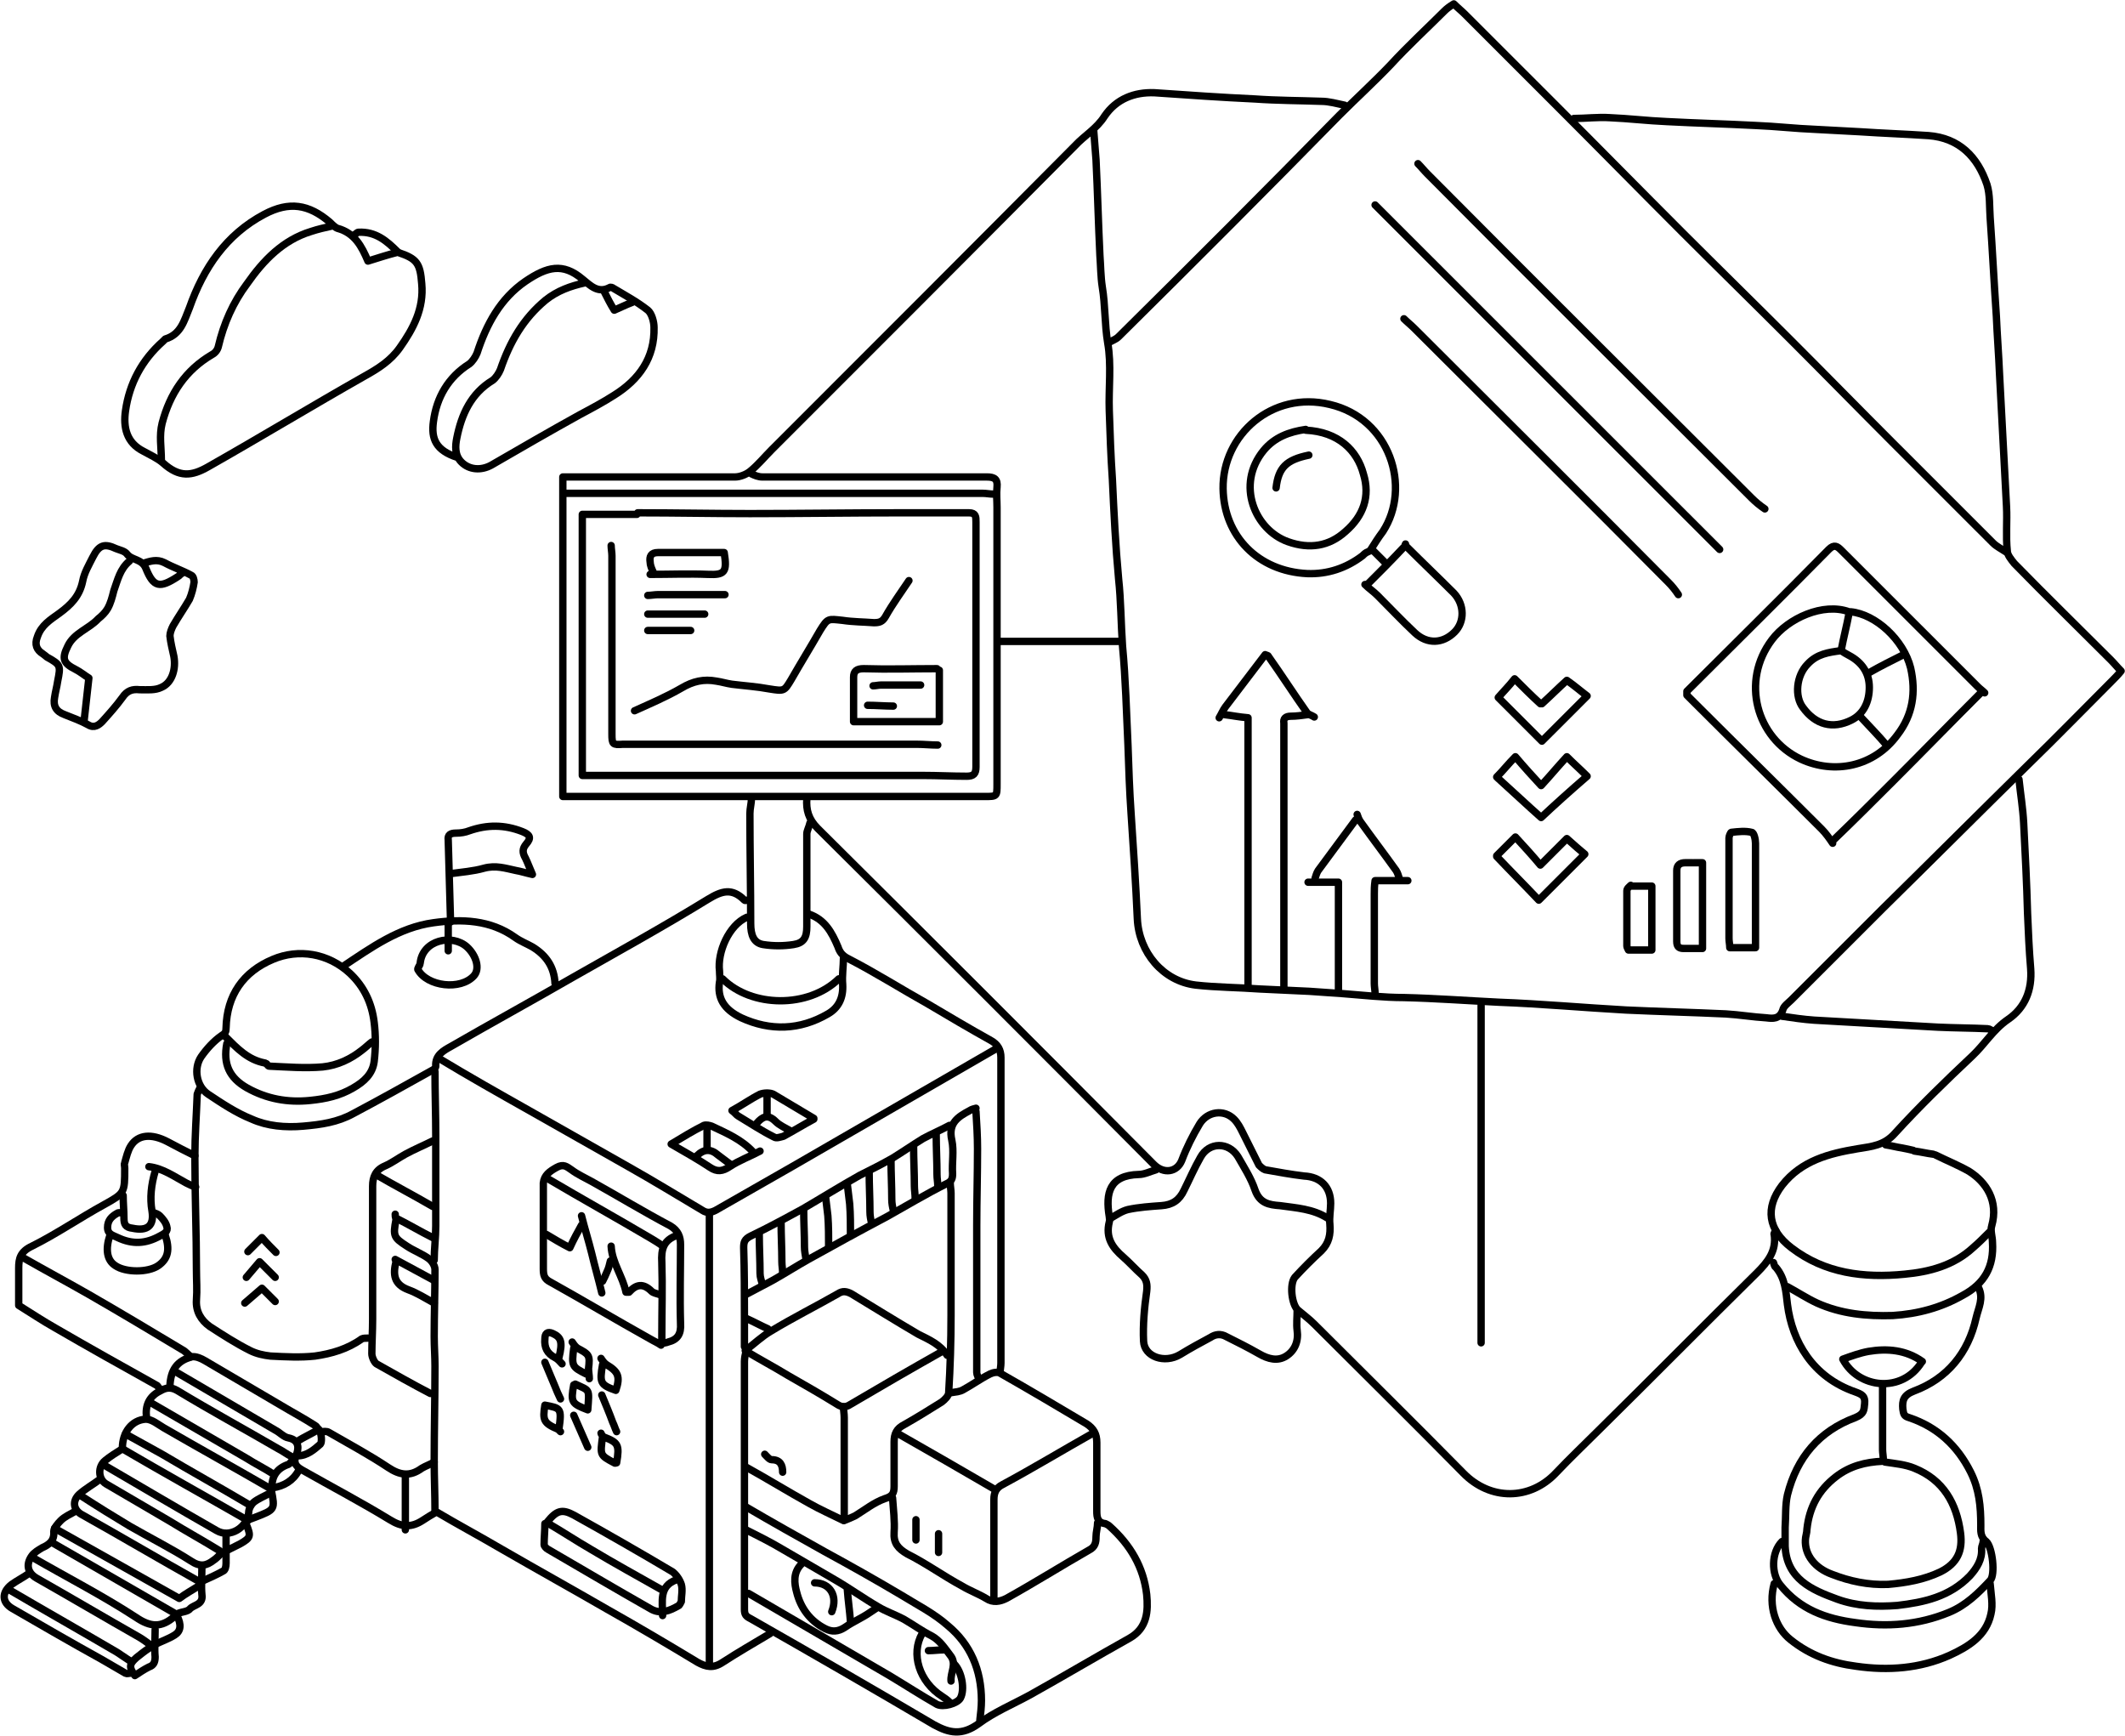 <?xml version="1.0" encoding="UTF-8"?> <svg xmlns="http://www.w3.org/2000/svg" width="289" height="236" viewBox="0 0 289 236" fill="none"> <path d="M86.615 69.942C84.177 69.942 81.632 69.942 79.194 69.942C79.194 81.704 79.194 93.467 79.194 105.442C79.724 105.442 80.254 105.442 80.784 105.442C95.733 105.442 110.575 105.442 125.523 105.442C127.537 105.442 129.446 105.548 131.46 105.548C132.414 105.548 132.732 105.23 132.732 104.277C132.732 93.15 132.732 82.128 132.732 71.001C132.732 70.26 132.732 69.73 131.778 69.73C128.704 69.73 125.629 69.73 122.449 69.73C115.664 69.73 108.773 69.836 101.988 69.836C96.899 69.836 91.81 69.73 86.721 69.73" stroke="black" stroke-miterlimit="10" stroke-linecap="round" stroke-linejoin="round"></path> <path d="M241.505 167.33C241.399 167.542 241.187 167.754 241.293 167.86C241.611 170.085 240.445 171.569 238.96 173.053C231.751 180.153 224.648 187.359 217.439 194.459C215.531 196.366 213.517 198.274 211.608 200.287C208.11 203.996 202.703 204.102 198.992 200.287C192.313 193.505 185.528 186.829 178.743 180.047C178.001 179.305 177.259 178.775 176.517 178.139C175.669 177.397 175.351 174.642 176.093 173.688C177.259 172.417 178.425 171.251 179.697 170.085C180.758 169.026 180.97 167.86 180.864 166.482C180.758 165.529 180.97 164.575 180.97 163.621C180.97 161.396 179.591 160.018 177.365 159.912C175.563 159.7 173.866 159.382 172.064 159.064C171.746 158.958 171.428 158.64 171.216 158.428C170.474 156.945 169.732 155.461 168.99 153.978C168.672 153.342 168.354 152.706 167.824 152.176C166.445 150.798 164.219 151.116 163.159 152.812C162.205 154.401 161.357 156.097 160.72 157.793C160.084 159.382 158.282 159.7 156.904 158.322C141.744 143.062 126.477 127.802 111.211 112.648C109.939 111.377 109.621 110.105 109.727 108.621" stroke="black" stroke-miterlimit="10" stroke-linecap="round" stroke-linejoin="round"></path> <path d="M214.047 16.108C215.637 16.108 217.333 15.896 218.923 16.002C221.468 16.108 224.118 16.426 226.663 16.532C230.691 16.744 234.72 16.85 238.748 17.061C241.505 17.168 244.155 17.485 246.912 17.591C248.926 17.697 250.834 17.803 252.849 17.909C256.029 18.121 259.103 18.227 262.284 18.439C266.419 18.757 268.963 21.3 270.235 25.115C270.659 26.493 270.553 28.083 270.659 29.566C270.977 34.017 271.189 38.468 271.507 43.025C271.613 45.568 271.825 48.217 271.931 50.761C272.249 56.801 272.568 62.842 272.886 68.882C272.992 70.895 272.78 72.909 272.992 74.922C272.992 75.452 273.522 76.088 273.946 76.618C278.292 81.069 282.745 85.413 287.092 89.758C287.516 90.182 287.94 90.712 288.47 91.242C288.046 91.772 287.622 92.196 287.198 92.62C283.381 96.435 279.671 100.25 275.854 103.959C269.281 110.423 262.708 116.993 256.135 123.458C252 127.59 247.866 131.723 243.625 135.962C243.201 136.386 242.565 136.81 242.459 137.34C242.035 138.612 241.081 138.506 240.233 138.4C238.43 138.294 236.522 137.976 234.72 137.87C230.161 137.658 225.708 137.552 221.15 137.34C215.425 137.022 209.594 136.492 203.869 136.28C199.522 136.068 195.282 135.75 190.935 135.644C188.179 135.644 185.422 135.326 182.666 135.115C181.182 135.009 179.591 134.903 178.107 134.797C175.881 134.691 173.548 134.585 171.322 134.479C168.46 134.267 165.491 134.267 162.629 133.949C158.176 133.419 154.89 129.498 154.678 124.941C154.466 120.172 154.147 115.404 153.829 110.635C153.617 107.562 153.511 104.489 153.405 101.309C153.193 96.859 153.087 92.302 152.663 87.851C152.451 84.778 152.451 81.704 152.133 78.737C151.709 74.18 151.497 69.73 151.285 65.173C151.073 62.1 150.967 59.026 150.861 55.847C150.755 52.774 151.179 49.595 150.649 46.628C150.225 44.084 150.331 41.541 149.907 38.998C149.695 37.62 149.695 36.136 149.589 34.759C149.377 30.414 149.271 26.069 149.059 21.724C148.953 20.347 148.847 19.075 148.741 17.697" stroke="black" stroke-miterlimit="10" stroke-linecap="round" stroke-linejoin="round"></path> <path d="M83.117 74.18C83.117 74.604 83.223 75.134 83.223 75.558C83.223 83.612 83.223 91.666 83.223 99.826C83.223 101.203 83.329 101.309 84.707 101.203C85.025 101.203 85.449 101.203 85.767 101.203C98.701 101.203 111.741 101.203 124.675 101.203C125.629 101.203 126.583 101.309 127.537 101.309" stroke="black" stroke-miterlimit="10" stroke-linecap="round" stroke-linejoin="round"></path> <path d="M186.376 74.816C186.906 73.969 187.436 73.121 188.073 72.273C191.995 66.233 189.027 56.907 180.864 54.999C173.018 53.092 166.233 59.133 166.339 66.445C166.445 72.909 171.11 77.678 177.789 77.996C180.545 78.102 183.09 77.254 185.316 75.558C185.528 75.346 185.74 75.134 186.058 75.028C186.164 74.922 186.376 74.922 186.694 74.816C187.224 75.346 187.861 75.982 188.391 76.512" stroke="black" stroke-miterlimit="10" stroke-linecap="round" stroke-linejoin="round"></path> <path d="M150.755 46.628C151.179 46.31 151.709 46.204 152.133 45.78C162.205 35.819 172.276 25.751 182.136 15.684C184.468 13.352 186.906 11.127 189.133 8.796C191.465 6.252 194.01 3.921 196.448 1.484C196.766 1.166 197.19 0.848 197.72 0.53C198.25 1.06 198.78 1.484 199.204 1.907C203.445 6.146 207.58 10.279 211.82 14.518C217.545 20.241 223.164 25.963 228.889 31.686C233.766 36.56 238.642 41.329 243.519 46.204C248.184 50.867 252.743 55.529 257.407 60.192C261.966 64.749 266.525 69.306 271.083 73.863C271.507 74.287 272.143 74.604 272.78 75.028" stroke="black" stroke-miterlimit="10" stroke-linecap="round" stroke-linejoin="round"></path> <path d="M96.475 165.105C96.475 185.557 96.475 206.01 96.475 226.462" stroke="black" stroke-miterlimit="10" stroke-linecap="round" stroke-linejoin="round"></path> <path d="M135.065 67.186C134.64 67.186 134.11 67.08 133.686 67.08C114.709 67.08 95.733 67.08 76.756 67.08" stroke="black" stroke-miterlimit="10" stroke-linecap="round" stroke-linejoin="round"></path> <path d="M256.029 198.698C253.697 198.804 251.576 199.334 249.668 200.817C247.336 202.619 246.063 204.95 245.745 207.917C245.745 208.447 245.533 208.977 245.533 209.401C245.427 211.414 246.806 213.216 249.138 214.064C251.576 215.017 254.121 215.547 256.771 215.441C259.209 215.229 261.648 214.806 263.874 213.746C266.207 212.58 266.949 210.885 266.631 208.447C266.1 204.42 264.298 201.241 260.376 199.651C259.103 199.122 257.725 199.016 256.347 198.804" stroke="black" stroke-miterlimit="10" stroke-linecap="round" stroke-linejoin="round"></path> <path d="M182.878 14.306C181.818 14.094 180.758 13.776 179.697 13.776C176.729 13.67 173.654 13.67 170.686 13.459C166.127 13.246 161.569 12.929 157.01 12.611C154.253 12.505 151.815 13.459 150.225 15.79C149.165 17.485 147.468 18.439 146.196 19.817C132.52 33.593 118.738 47.37 104.956 61.146C104.002 62.1 103.048 63.265 101.988 64.113C101.457 64.537 100.609 64.855 99.973 64.855C92.552 64.855 85.237 64.855 77.816 64.855C77.392 64.855 77.074 64.855 76.544 64.855C76.544 79.373 76.544 93.785 76.544 108.304C77.18 108.304 77.604 108.304 78.028 108.304C85.661 108.304 93.294 108.304 100.927 108.304C111.953 108.304 122.873 108.304 133.898 108.304C135.595 108.304 135.595 108.304 135.595 106.608C135.595 100.886 135.595 95.163 135.595 89.441C135.595 82.658 135.595 75.77 135.595 68.988C135.595 68.034 135.489 67.186 135.595 66.233C135.701 65.173 135.277 64.855 134.216 64.855C127.537 64.855 120.858 64.855 114.179 64.855C110.681 64.855 107.182 64.855 103.684 64.855C103.154 64.855 102.624 64.643 102.2 64.431" stroke="black" stroke-miterlimit="10" stroke-linecap="round" stroke-linejoin="round"></path> <path d="M192.843 22.254C193.267 22.678 193.691 23.208 194.116 23.632C208.746 38.362 223.482 52.986 238.218 67.716C238.748 68.246 239.384 68.776 240.021 69.2" stroke="black" stroke-miterlimit="10" stroke-linecap="round" stroke-linejoin="round"></path> <path d="M187.012 27.871C202.597 43.449 218.287 59.133 233.872 74.71" stroke="black" stroke-miterlimit="10" stroke-linecap="round" stroke-linejoin="round"></path> <path d="M54.174 34.335C56.719 35.183 57.143 35.819 57.355 38.574C57.673 41.965 56.188 44.72 54.386 47.264C53.114 49.065 51.418 50.125 49.51 51.184C42.407 55.212 35.409 59.45 28.306 63.477C26.08 64.749 24.384 64.961 22.157 62.947C21.415 62.312 20.461 61.888 19.507 61.358C17.175 60.192 16.75 58.073 17.069 55.847C17.599 52.138 19.295 48.959 22.157 46.416C22.263 46.31 22.369 46.204 22.475 46.098C24.596 45.462 25.02 43.66 25.762 41.859C27.67 36.454 30.745 31.898 35.94 29.142C39.332 27.341 41.982 27.765 44.845 30.202C45.163 30.52 45.587 30.944 45.905 31.05C48.237 31.686 49.191 33.487 50.04 35.501C51.418 35.077 52.69 34.653 53.962 34.335" stroke="black" stroke-miterlimit="10" stroke-linecap="round" stroke-linejoin="round"></path> <path d="M201.431 136.704C201.431 151.964 201.431 167.224 201.431 182.59" stroke="black" stroke-miterlimit="10" stroke-linecap="round" stroke-linejoin="round"></path> <path d="M110.045 124.305C112.165 125.047 113.119 126.743 113.967 128.756C114.179 129.392 114.497 129.922 115.346 130.346C119.056 132.253 122.555 134.479 126.159 136.492C129.022 138.188 131.884 139.883 134.747 141.473C135.701 142.003 136.125 142.744 136.125 143.804C136.125 157.687 136.125 171.463 136.125 185.345C136.125 185.769 136.019 186.193 136.019 186.617" stroke="black" stroke-miterlimit="10" stroke-linecap="round" stroke-linejoin="round"></path> <path d="M123.615 78.949C122.555 80.539 121.388 82.128 120.434 83.824C120.01 84.566 119.586 84.672 118.844 84.672C117.466 84.566 115.982 84.566 114.603 84.354C112.589 84.142 112.589 84.036 111.529 85.731C110.257 87.957 108.879 90.182 107.606 92.408C106.652 93.997 106.652 93.997 104.638 93.679C102.942 93.361 101.245 93.255 99.549 93.043C98.807 92.938 98.171 92.726 97.429 92.62C95.733 92.302 94.248 92.62 92.658 93.573C90.644 94.739 88.417 95.693 86.297 96.647" stroke="black" stroke-miterlimit="10" stroke-linecap="round" stroke-linejoin="round"></path> <path d="M133.262 233.881C133.368 233.033 133.474 232.079 133.474 231.231C133.474 227.098 131.99 223.601 128.916 221.058C127.007 219.362 124.675 218.197 122.449 216.819C119.056 214.806 115.664 212.898 112.165 210.991C108.561 208.977 104.956 206.964 101.351 204.844" stroke="black" stroke-miterlimit="10" stroke-linecap="round" stroke-linejoin="round"></path> <path d="M27.14 148.043C27.034 148.255 26.928 148.467 26.822 148.785C26.716 151.646 26.504 154.401 26.504 157.263C26.504 162.455 26.716 167.648 26.716 172.735C26.716 174.112 26.822 175.384 26.716 176.762C26.61 178.351 27.352 179.517 28.518 180.365C30.321 181.53 32.123 182.696 34.031 183.65C34.879 184.074 35.833 184.286 36.788 184.392C38.802 184.498 40.922 184.603 42.831 184.392C45.057 184.074 47.283 183.438 49.191 182.06C49.404 181.954 49.722 181.954 50.04 181.954" stroke="black" stroke-miterlimit="10" stroke-linecap="round" stroke-linejoin="round"></path> <path d="M241.293 215.335C240.445 218.409 241.505 221.376 243.519 222.965C246.169 225.085 249.138 226.145 252.424 226.569C256.771 227.204 261.118 226.886 265.146 225.085C267.691 223.919 270.129 222.436 270.765 219.468C271.083 218.197 270.765 216.713 270.659 215.335" stroke="black" stroke-miterlimit="10" stroke-linecap="round" stroke-linejoin="round"></path> <path d="M26.504 157.157C25.232 156.521 23.96 155.885 22.794 155.249C20.567 154.084 18.765 154.295 17.811 155.779C17.387 156.415 17.175 157.369 16.963 158.11C16.857 158.322 16.963 158.534 16.963 158.852C16.963 162.243 16.963 162.243 14.1 163.833C10.814 165.634 7.739 167.754 4.347 169.449C2.756 170.191 2.544 171.145 2.544 172.417C2.544 174.112 2.544 175.808 2.544 177.503C4.241 178.563 5.831 179.623 7.527 180.577C12.086 183.226 16.645 185.769 21.203 188.313C21.521 188.418 21.627 188.842 21.839 189.054" stroke="black" stroke-miterlimit="10" stroke-linecap="round" stroke-linejoin="round"></path> <path d="M79.512 38.468C77.604 38.892 75.802 39.528 74.211 40.799C71.137 43.343 69.335 46.522 68.062 50.231C67.85 50.761 67.426 51.397 67.002 51.714C64.034 53.516 62.762 56.377 62.126 59.556C61.913 60.616 61.807 61.888 62.762 62.842C63.822 63.901 65.412 64.007 66.79 63.265C70.819 60.934 74.847 58.603 78.876 56.377C80.466 55.529 82.056 54.682 83.541 53.728C86.933 51.608 89.054 48.641 88.948 44.508C88.948 43.767 88.629 42.601 88.099 42.177C86.615 41.011 85.025 40.163 83.435 39.21C83.329 39.104 83.011 38.998 82.905 39.104C81.314 39.952 80.254 38.786 79.194 37.938C76.544 35.713 74.423 36.242 71.455 38.256C68.062 40.587 66.154 44.084 64.882 48.005C64.67 48.535 64.246 49.171 63.822 49.489C60.959 51.291 59.369 54.046 58.945 57.331C58.627 59.662 59.263 61.252 62.231 62.206" stroke="black" stroke-miterlimit="10" stroke-linecap="round" stroke-linejoin="round"></path> <path d="M241.187 171.675C241.293 171.887 241.293 172.205 241.505 172.311C242.777 173.794 242.883 175.596 243.095 177.397C243.731 182.378 246.488 187.253 252.318 189.266C253.167 189.584 253.697 189.796 253.591 190.856C253.485 191.704 253.591 192.234 252.318 192.763C247.442 194.565 244.367 198.168 243.095 203.255C242.777 204.632 242.883 206.222 242.777 207.705C242.777 208.553 242.777 209.401 242.777 210.249C242.989 214.7 246.381 216.183 249.88 217.455C252.53 218.409 255.287 218.515 258.043 218.303C261.648 217.879 265.146 217.137 267.903 214.276C268.857 213.216 269.599 212.05 269.493 210.567C269.493 210.249 269.705 209.931 269.705 209.613" stroke="black" stroke-miterlimit="10" stroke-linecap="round" stroke-linejoin="round"></path> <path d="M177.789 97.177C177.047 97.282 176.305 97.388 175.563 97.388C174.821 97.388 174.503 97.706 174.609 98.342C174.609 98.66 174.609 98.872 174.609 99.19C174.609 110.105 174.609 121.02 174.609 132.041C174.609 132.783 174.609 133.525 174.609 134.267" stroke="black" stroke-miterlimit="10" stroke-linecap="round" stroke-linejoin="round"></path> <path d="M251.47 83.188C247.972 81.916 243.201 84.036 240.975 87.003C236.734 92.62 238.854 100.356 244.897 103.217C249.456 105.336 254.863 104.277 258.043 99.932C260.164 97.177 260.588 94.103 259.845 90.818C258.891 87.003 255.075 83.506 251.682 83.188" stroke="black" stroke-miterlimit="10" stroke-linecap="round" stroke-linejoin="round"></path> <path d="M135.595 142.533C126.265 147.937 117.042 153.236 107.712 158.64C104.214 160.654 100.821 162.561 97.323 164.575C96.687 164.893 96.157 164.999 95.52 164.575C92.128 162.561 88.841 160.548 85.449 158.64C80.996 156.097 76.438 153.554 71.985 151.01C67.85 148.679 63.716 146.348 59.687 143.91" stroke="black" stroke-miterlimit="10" stroke-linecap="round" stroke-linejoin="round"></path> <path d="M190.935 43.343C191.359 43.767 191.889 44.19 192.313 44.614C203.869 56.165 215.425 67.61 226.875 79.161C227.405 79.691 227.829 80.221 228.253 80.857" stroke="black" stroke-miterlimit="10" stroke-linecap="round" stroke-linejoin="round"></path> <path d="M101.457 183.756C101.351 184.18 101.245 184.709 101.245 185.133C101.245 189.478 101.245 193.823 101.245 198.168C101.245 201.771 101.245 205.374 101.245 208.977C101.245 212.262 101.245 215.547 101.245 218.833C101.245 219.574 101.457 219.786 102.093 220.104C110.469 224.873 118.738 229.642 127.007 234.516C129.128 235.682 130.824 236 133.05 234.41C135.171 232.821 137.715 231.761 140.047 230.489C144.606 227.946 149.059 225.297 153.617 222.754C156.056 221.376 156.162 219.044 155.95 216.819C155.526 213.11 153.723 210.037 150.861 207.494C150.755 207.388 150.543 207.282 150.331 207.176C149.271 207.07 149.165 206.328 149.165 205.48C149.165 202.407 149.165 199.334 149.165 196.154C149.165 194.989 148.741 194.247 147.786 193.611C143.864 191.28 139.941 188.948 136.019 186.723C135.701 186.511 135.065 186.617 134.64 186.829C133.368 187.465 132.202 188.313 131.036 188.948C130.506 189.266 129.976 189.266 129.34 189.372" stroke="black" stroke-miterlimit="10" stroke-linecap="round" stroke-linejoin="round"></path> <path d="M45.163 30.732C44.209 30.944 43.255 31.156 42.3 31.474C38.484 32.639 35.833 35.395 33.607 38.574C31.699 41.117 30.427 43.978 29.684 47.158C29.578 47.581 29.26 48.005 28.836 48.217C25.232 50.337 23.111 53.516 22.051 57.543C21.627 59.238 21.945 60.828 21.945 62.524" stroke="black" stroke-miterlimit="10" stroke-linecap="round" stroke-linejoin="round"></path> <path d="M23.854 186.511C28.412 189.16 32.865 191.81 37.424 194.459C38.06 194.777 38.59 195.413 39.226 195.519C40.816 195.837 40.604 197.108 40.286 197.85C39.756 199.122 40.498 199.546 41.24 199.969C45.163 202.195 49.191 204.314 53.008 206.646C54.704 207.705 55.977 207.705 57.461 206.752C58.097 206.328 58.627 206.01 59.369 205.586C62.231 207.282 65.2 208.871 68.274 210.673C73.045 213.428 77.816 216.077 82.587 218.832C86.721 221.164 90.856 223.601 94.885 226.039C96.051 226.674 97.005 226.886 98.277 226.039C100.397 224.661 102.624 223.389 104.744 222.118" stroke="black" stroke-miterlimit="10" stroke-linecap="round" stroke-linejoin="round"></path> <path d="M166.551 97.177C167.505 97.282 168.46 97.494 169.732 97.6C169.732 109.681 169.732 121.868 169.732 133.949" stroke="black" stroke-miterlimit="10" stroke-linecap="round" stroke-linejoin="round"></path> <path d="M180.545 165.635C178.531 164.363 176.305 164.257 174.078 163.939C172.594 163.833 171.322 163.621 170.686 161.82C170.156 160.23 169.202 158.746 168.354 157.263C167.081 155.249 164.431 155.249 163.265 157.369C162.417 158.852 161.781 160.336 161.039 161.82C160.402 163.197 159.448 163.833 157.964 163.939C156.48 164.045 154.89 164.151 153.405 164.469C152.557 164.681 151.815 165.211 151.073 165.635" stroke="black" stroke-miterlimit="10" stroke-linecap="round" stroke-linejoin="round"></path> <path d="M274.582 105.972C274.794 107.986 275.112 109.893 275.218 111.907C275.43 116.04 275.642 120.172 275.748 124.199C275.854 126.743 275.96 129.18 276.172 131.723C276.384 134.585 275.43 137.022 273.098 138.612C271.083 139.989 269.917 142.003 268.221 143.592C264.616 146.983 261.012 150.48 257.725 154.084C256.241 155.779 254.545 155.885 252.636 156.203C248.82 156.839 245.003 157.793 242.353 161.184C240.021 164.257 240.445 167.224 243.625 169.661C248.184 173.159 253.485 173.794 258.997 173.264C262.39 172.947 265.676 172.099 268.327 169.661C269.069 169.026 269.811 168.284 270.553 167.542" stroke="black" stroke-miterlimit="10" stroke-linecap="round" stroke-linejoin="round"></path> <path d="M129.764 226.251C130.824 227.31 131.248 229.748 130.612 230.913C130.188 231.655 128.279 232.185 127.431 231.761C125.205 230.489 123.085 229.112 120.964 227.84C114.603 224.131 108.242 220.422 101.881 216.713C101.775 216.607 101.563 216.713 101.457 216.713" stroke="black" stroke-miterlimit="10" stroke-linecap="round" stroke-linejoin="round"></path> <path d="M24.702 77.996C24.49 78.102 24.384 78.313 24.172 78.419C21.733 80.009 20.885 79.903 19.825 77.254C19.295 75.982 17.917 76.194 17.281 75.346C16.963 74.922 16.326 74.816 15.796 74.604C14.206 73.863 13.464 74.075 12.616 75.77C12.086 76.83 11.45 77.889 11.238 79.055C10.814 81.069 9.647 82.234 8.057 83.4C6.891 84.248 5.619 84.99 5.089 86.579C4.665 87.639 4.983 88.381 5.831 88.911C5.937 89.017 6.149 89.123 6.361 89.335C8.269 90.394 8.269 90.5 7.845 92.62C7.739 93.362 7.527 94.103 7.421 94.845C7.209 96.011 7.633 96.753 8.799 97.177C9.859 97.6 11.026 98.024 11.98 98.554C12.828 99.084 13.464 98.554 13.888 98.13C14.842 97.07 15.796 96.011 16.645 94.845C17.281 93.891 18.023 93.679 18.977 93.785C20.037 93.785 21.097 93.891 21.945 93.467C23.43 92.832 23.96 90.924 23.642 89.229C23.43 88.275 23.218 87.427 23.111 86.473C23.111 86.049 23.323 85.519 23.536 85.096C24.278 83.824 25.02 82.764 25.762 81.493C26.08 80.751 26.292 79.903 26.398 79.161C26.398 78.843 26.292 78.313 25.974 78.207C24.808 77.572 23.536 77.148 22.369 76.512C21.309 75.982 20.461 76.3 19.401 76.618" stroke="black" stroke-miterlimit="10" stroke-linecap="round" stroke-linejoin="round"></path> <path d="M101.669 122.398C101.563 122.398 101.351 122.504 101.245 122.398C99.549 120.702 98.171 121.126 96.263 122.292C90.22 126.001 84.071 129.392 77.922 132.889C72.409 136.068 66.79 139.141 61.277 142.321C60.323 142.85 59.157 143.486 59.263 144.97C59.263 145.182 59.051 145.394 58.839 145.5C55.234 147.513 51.63 149.527 48.025 151.434C45.905 152.6 43.679 152.918 41.24 153.13C38.802 153.342 36.364 153.13 34.243 152.176C32.123 151.328 30.215 150.057 28.306 148.785C26.716 147.725 26.292 145.288 27.352 143.698C28.094 142.638 29.048 141.579 30.109 140.837C30.639 140.519 30.745 140.307 30.745 139.777C30.851 135.326 33.077 132.147 37.106 130.452C40.604 128.968 44.633 129.604 47.601 132.359C49.51 134.161 50.57 136.386 50.888 139.035C51.1 140.731 51.1 142.532 50.888 144.334C50.676 146.03 49.51 147.089 48.025 147.937C46.223 148.997 44.315 149.421 42.194 149.633C39.12 149.951 36.258 149.421 33.607 147.937C31.169 146.559 30.321 144.652 30.851 141.897" stroke="black" stroke-miterlimit="10" stroke-linecap="round" stroke-linejoin="round"></path> <path d="M238.748 126.319C238.748 122.398 238.748 118.583 238.748 114.662C238.748 114.132 238.536 113.178 238.218 113.178C237.37 112.966 236.416 113.072 235.462 113.178C235.356 113.178 235.144 113.708 235.144 113.92C235.144 118.477 235.144 123.034 235.144 127.59C235.144 128.014 235.25 128.438 235.25 128.862C236.416 128.862 237.476 128.862 238.748 128.862C238.748 128.014 238.748 127.167 238.748 126.319Z" stroke="black" stroke-miterlimit="10" stroke-linecap="round" stroke-linejoin="round"></path> <path d="M242.353 209.613C240.869 211.097 240.869 214.064 242.141 215.547C244.791 218.833 248.29 220.104 252.318 220.634C256.665 221.27 260.906 220.952 265.04 219.256C267.373 218.303 269.069 216.607 270.659 214.912C271.401 214.17 270.977 210.355 270.129 209.613C269.281 208.977 269.387 208.129 269.387 207.388C269.387 204.844 269.175 202.513 268.009 200.181C266.207 196.578 263.45 194.035 259.634 192.763C258.891 192.551 258.891 192.234 258.785 191.598C258.679 190.432 258.891 189.69 260.27 189.16C264.828 187.465 267.691 183.968 268.751 179.199C269.069 177.821 269.811 176.55 269.069 175.066" stroke="black" stroke-miterlimit="10" stroke-linecap="round" stroke-linejoin="round"></path> <path d="M230.267 117.311C229.949 117.311 229.525 117.311 229.207 117.311C228.465 117.311 228.041 117.629 228.041 118.371C228.041 121.55 228.041 124.835 228.041 128.014C228.041 128.756 228.359 128.968 228.995 128.968C229.843 128.968 230.691 128.968 231.539 128.968C231.539 125.047 231.539 121.232 231.539 117.311C231.115 117.311 230.797 117.311 230.373 117.311" stroke="black" stroke-miterlimit="10" stroke-linecap="round" stroke-linejoin="round"></path> <path d="M242.353 138.188C243.837 138.4 245.215 138.612 246.7 138.717C252.318 139.035 257.937 139.353 263.556 139.671C265.782 139.777 268.115 139.777 270.341 139.883C270.553 139.883 270.765 140.095 271.083 140.201" stroke="black" stroke-miterlimit="10" stroke-linecap="round" stroke-linejoin="round"></path> <path d="M263.238 157.051C264.722 157.793 266.313 158.428 267.797 159.276C270.129 160.76 271.825 163.303 270.871 166.694C270.659 167.33 270.977 168.178 270.977 168.92C271.189 172.205 269.917 174.536 266.949 176.126C263.98 177.821 260.8 178.669 257.407 178.881C253.909 178.987 250.41 178.669 247.124 177.185C245.745 176.55 244.473 175.702 243.095 174.96" stroke="black" stroke-miterlimit="10" stroke-linecap="round" stroke-linejoin="round"></path> <path d="M127.749 91.136C127.749 93.467 127.749 95.799 127.749 98.13C123.933 98.13 120.222 98.13 116.088 98.13C116.088 96.117 116.088 94.103 116.088 92.09C116.088 91.242 116.512 90.924 117.466 90.924C120.752 91.03 124.145 90.924 127.431 90.924" stroke="black" stroke-miterlimit="10" stroke-linecap="round" stroke-linejoin="round"></path> <path d="M88.417 78.102C91.068 78.102 93.718 77.996 96.263 78.102C98.595 78.207 98.913 77.784 98.489 75.134C95.52 75.134 92.446 75.134 89.478 75.134C88.523 75.134 88.311 75.664 88.417 76.406C88.417 76.83 88.629 77.36 88.841 77.784" stroke="black" stroke-miterlimit="10" stroke-linecap="round" stroke-linejoin="round"></path> <path d="M129.234 160.866C129.234 161.29 129.34 161.819 129.34 162.243C129.34 167.754 129.34 173.37 129.34 178.881C129.34 182.378 129.234 185.875 129.022 189.372C129.022 189.796 128.492 190.326 128.067 190.644C126.371 191.704 124.675 192.763 122.979 193.717C121.919 194.247 121.6 194.989 121.6 196.048C121.6 198.062 121.6 200.075 121.6 202.089C121.6 203.043 121.388 203.467 120.328 203.784C118.844 204.314 117.678 205.268 116.3 206.116C115.876 206.328 115.346 206.54 114.815 206.752C114.815 205.374 114.815 203.996 114.815 202.725C114.815 199.44 114.815 196.048 114.815 192.763C114.815 192.233 114.709 191.704 114.709 191.28" stroke="black" stroke-miterlimit="10" stroke-linecap="round" stroke-linejoin="round"></path> <path d="M3.18 171.039C6.149 172.735 9.117 174.324 12.086 176.02C16.326 178.457 20.567 181 24.808 183.544C25.232 183.756 25.55 184.18 25.974 184.498" stroke="black" stroke-miterlimit="10" stroke-linecap="round" stroke-linejoin="round"></path> <path d="M101.563 124.729C99.125 125.789 97.535 129.498 97.853 132.041C97.853 132.571 97.959 133.101 97.853 133.525C97.535 135.644 98.383 137.234 100.821 138.4C104.744 140.201 108.773 140.095 112.589 137.87C114.073 137.022 114.709 135.644 114.603 133.843C114.497 132.677 114.709 131.406 114.709 130.24" stroke="black" stroke-miterlimit="10" stroke-linecap="round" stroke-linejoin="round"></path> <path d="M58.839 155.143C57.567 155.779 56.295 156.309 55.128 156.945C54.174 157.475 53.326 158.11 52.372 158.534C51.1 159.064 50.676 160.018 50.676 161.29C50.676 167.33 50.676 173.37 50.676 179.411C50.676 181 50.57 182.59 50.57 184.074C50.57 184.497 50.888 185.239 51.206 185.451C53.644 186.829 56.083 188.207 58.521 189.478C58.627 189.478 58.733 189.478 58.839 189.478" stroke="black" stroke-miterlimit="10" stroke-linecap="round" stroke-linejoin="round"></path> <path d="M92.128 167.966C90.22 168.602 89.902 169.873 90.008 171.675C90.114 174.96 90.008 178.245 90.008 181.53C90.008 181.954 90.008 182.272 90.008 182.696C90.326 182.59 90.644 182.59 90.856 182.484C92.128 182.166 92.658 181.424 92.552 179.941C92.446 176.338 92.552 172.841 92.552 169.238C92.552 168.178 92.234 167.33 91.174 166.694C87.569 164.787 84.071 162.667 80.466 160.654C79.512 160.124 78.558 159.7 77.71 159.064C77.074 158.64 76.65 158.216 75.695 158.746C74.741 159.276 73.999 159.806 73.893 160.866C73.893 162.985 73.893 164.999 73.893 167.118C73.893 168.92 73.893 170.721 73.893 172.523C73.893 173.37 73.999 173.9 74.847 174.324C79.406 176.868 83.859 179.517 88.418 182.06C88.948 182.378 89.478 182.59 89.902 182.908" stroke="black" stroke-miterlimit="10" stroke-linecap="round" stroke-linejoin="round"></path> <path d="M269.917 94.209C269.599 93.891 269.281 93.679 268.963 93.362C262.814 87.215 256.559 80.963 250.41 74.816C249.88 74.287 249.456 73.969 248.714 74.71C242.353 81.175 235.886 87.533 229.419 93.997C229.419 93.997 229.419 94.209 229.419 94.527C229.737 94.845 230.161 95.269 230.479 95.587C236.204 101.309 242.035 107.032 247.76 112.754C248.29 113.284 248.82 114.026 249.244 114.662" stroke="black" stroke-miterlimit="10" stroke-linecap="round" stroke-linejoin="round"></path> <path d="M132.732 151.116C132.838 152.812 132.944 154.507 132.944 156.203C132.944 159.7 132.838 163.197 132.838 166.694C132.838 167.224 132.838 167.754 132.838 168.178C132.838 174.324 132.838 180.471 132.838 186.617C132.838 186.935 133.05 187.253 133.156 187.571" stroke="black" stroke-miterlimit="10" stroke-linecap="round" stroke-linejoin="round"></path> <path d="M121.388 203.678C121.494 205.268 121.706 206.858 121.6 208.341C121.494 209.825 122.131 210.567 123.403 211.308C125.947 212.58 128.279 214.276 130.824 215.653C131.884 216.289 133.05 216.713 134.11 217.349C135.065 217.985 136.019 217.773 136.867 217.349C140.683 215.229 144.394 212.898 148.104 210.779C148.953 210.355 149.059 209.719 149.059 208.977C149.059 208.341 149.271 207.705 149.271 207.07" stroke="black" stroke-miterlimit="10" stroke-linecap="round" stroke-linejoin="round"></path> <path d="M269.281 94.315C265.358 98.236 261.436 102.263 257.513 106.184C254.863 108.833 252.212 111.483 249.456 114.132" stroke="black" stroke-miterlimit="10" stroke-linecap="round" stroke-linejoin="round"></path> <path d="M3.923 213.958C3.18 214.488 2.332 214.912 1.59 215.441C0.212 216.501 0.212 217.879 1.696 218.727C5.725 221.058 9.753 223.389 13.782 225.615C14.842 226.251 16.008 226.886 17.069 227.522C17.281 227.628 17.493 227.522 17.705 227.522" stroke="black" stroke-miterlimit="10" stroke-linecap="round" stroke-linejoin="round"></path> <path d="M74.105 207.176C74.105 208.129 73.999 209.083 73.999 210.037C73.999 210.249 74.317 210.567 74.529 210.673C79.088 213.322 83.753 216.077 88.418 218.727C89.796 219.574 91.068 219.044 92.34 218.303C92.446 218.197 92.552 217.985 92.658 217.773C92.658 217.031 92.87 216.183 92.658 215.441C92.446 214.806 92.022 214.17 91.492 213.746C87.039 211.097 82.587 208.553 78.028 206.01C76.438 205.162 75.695 205.374 74.423 206.964" stroke="black" stroke-miterlimit="10" stroke-linecap="round" stroke-linejoin="round"></path> <path d="M191.465 119.749C189.981 119.749 188.497 119.749 187.012 119.749C186.906 120.49 186.906 121.02 186.906 121.55C186.906 125.577 186.906 129.71 186.906 133.737C186.906 134.161 187.012 134.691 187.012 135.115" stroke="black" stroke-miterlimit="10" stroke-linecap="round" stroke-linejoin="round"></path> <path d="M157.222 159.064C156.48 159.276 155.632 159.7 154.89 159.7C150.861 159.806 150.331 162.243 150.861 165.423C150.861 165.634 150.967 165.846 150.861 166.164C150.331 168.284 151.285 169.661 152.769 170.933C153.617 171.675 154.465 172.629 155.314 173.37C155.95 174.006 156.056 174.642 155.95 175.596C155.632 177.821 155.42 180.153 155.526 182.378C155.632 184.498 158.388 185.451 160.508 184.18C161.887 183.332 163.265 182.59 164.643 181.848C165.279 181.424 166.021 181.318 166.763 181.742C168.248 182.484 169.732 183.226 171.216 184.074C172.488 184.815 173.76 185.133 174.927 184.392C176.093 183.65 176.623 182.378 176.411 180.894C176.305 180.047 176.411 179.093 176.411 178.245" stroke="black" stroke-miterlimit="10" stroke-linecap="round" stroke-linejoin="round"></path> <path d="M250.304 88.487C248.714 88.699 247.124 88.911 245.851 90.288C244.261 91.878 244.049 94.739 245.215 96.223C246.912 98.554 249.244 99.19 251.788 97.918C253.485 97.07 254.227 95.375 254.227 93.467C254.227 91.56 253.273 90.076 251.47 89.123C251.046 88.911 250.728 88.699 250.41 88.487" stroke="black" stroke-miterlimit="10" stroke-linecap="round" stroke-linejoin="round"></path> <path d="M23.111 188.418C23.218 186.299 24.066 185.027 26.08 184.497C26.61 184.391 27.352 184.709 27.882 185.027C31.275 187.041 34.773 189.054 38.166 191.068C39.756 192.021 41.346 192.869 42.831 193.823C43.042 193.929 43.149 194.141 43.255 194.353" stroke="black" stroke-miterlimit="10" stroke-linecap="round" stroke-linejoin="round"></path> <path d="M177.895 119.96C179.273 119.96 180.545 119.96 182.03 119.96C182.03 125.047 182.03 130.028 182.03 134.903" stroke="black" stroke-miterlimit="10" stroke-linecap="round" stroke-linejoin="round"></path> <path d="M33.925 204.632C30.003 202.301 25.974 200.075 22.051 197.744C20.355 196.79 18.765 195.943 17.069 194.989" stroke="black" stroke-miterlimit="10" stroke-linecap="round" stroke-linejoin="round"></path> <path d="M29.896 210.885C27.67 209.507 25.338 208.235 23.111 206.858C20.249 205.162 17.281 203.466 14.418 201.771C13.358 201.135 13.252 199.44 14.312 198.592C14.948 198.062 15.796 197.532 16.645 197.002C22.263 200.287 27.988 203.467 33.713 206.752" stroke="black" stroke-miterlimit="10" stroke-linecap="round" stroke-linejoin="round"></path> <path d="M21.097 223.601C21.945 223.177 22.899 222.86 23.748 222.33C24.596 221.8 24.702 220.952 24.066 219.68C23.96 219.68 23.854 219.786 23.748 219.786C21.945 221.376 20.461 221.27 18.447 219.892C13.888 216.925 9.117 214.488 4.347 211.732" stroke="black" stroke-miterlimit="10" stroke-linecap="round" stroke-linejoin="round"></path> <path d="M20.355 190.644C24.702 193.187 29.154 195.731 33.501 198.274C34.667 199.016 35.94 199.652 37.106 200.393" stroke="black" stroke-miterlimit="10" stroke-linecap="round" stroke-linejoin="round"></path> <path d="M16.645 196.896C16.645 194.777 17.917 193.081 19.825 192.975C20.673 192.975 21.521 193.717 22.263 194.141C27.034 196.896 31.805 199.546 36.576 202.301C36.682 202.407 36.894 202.407 37 202.407" stroke="black" stroke-miterlimit="10" stroke-linecap="round" stroke-linejoin="round"></path> <path d="M36.682 203.043C35.94 203.467 35.091 203.784 34.455 204.314C34.137 204.632 33.819 205.162 33.819 205.692C33.607 207.705 31.275 209.189 29.473 208.129C24.278 205.162 19.083 202.089 13.994 199.122" stroke="black" stroke-miterlimit="10" stroke-linecap="round" stroke-linejoin="round"></path> <path d="M7.209 209.825C12.722 213.004 18.235 216.183 23.748 219.362C23.854 219.468 24.066 219.468 24.172 219.468" stroke="black" stroke-miterlimit="10" stroke-linecap="round" stroke-linejoin="round"></path> <path d="M1.272 216.183C6.149 219.044 11.026 221.8 15.902 224.661C16.538 225.085 17.175 225.509 17.811 225.933" stroke="black" stroke-miterlimit="10" stroke-linecap="round" stroke-linejoin="round"></path> <path d="M13.464 201.241C12.616 201.877 11.662 202.407 10.814 203.149C9.753 204.102 9.966 205.374 11.238 206.01C16.538 208.977 21.733 212.05 27.034 215.017" stroke="black" stroke-miterlimit="10" stroke-linecap="round" stroke-linejoin="round"></path> <path d="M46.647 131.405C50.464 128.862 54.28 126.107 58.945 125.471C62.761 124.941 66.684 125.047 70.077 127.484C70.819 128.014 71.667 128.332 72.409 128.756C74.317 129.922 75.377 131.511 75.484 133.737" stroke="black" stroke-miterlimit="10" stroke-linecap="round" stroke-linejoin="round"></path> <path d="M19.931 192.763C19.719 191.174 20.249 189.902 21.733 189.16C22.475 188.736 23.111 188.524 24.066 189.054C28.624 191.81 33.289 194.353 37.848 197.002C38.484 197.32 39.014 197.744 39.65 198.062" stroke="black" stroke-miterlimit="10" stroke-linecap="round" stroke-linejoin="round"></path> <path d="M10.284 205.48C9.541 205.904 8.799 206.222 8.269 206.752C7.845 207.176 7.315 207.811 7.315 208.235C7.421 209.507 6.679 210.037 5.725 210.461C5.195 210.779 4.665 211.097 4.347 211.52C3.499 212.686 3.711 213.852 4.983 214.594C9.647 217.243 14.312 219.998 18.977 222.647C19.507 222.965 19.931 223.283 20.355 223.601" stroke="black" stroke-miterlimit="10" stroke-linecap="round" stroke-linejoin="round"></path> <path d="M11.132 203.467C13.252 204.844 15.478 206.222 17.599 207.493C20.355 209.083 23.323 210.567 25.974 212.262C27.246 213.11 28.094 212.898 29.048 212.156C29.366 211.944 29.578 211.732 29.896 211.414" stroke="black" stroke-miterlimit="10" stroke-linecap="round" stroke-linejoin="round"></path> <path d="M152.133 87.215C146.726 87.215 141.319 87.215 135.913 87.215" stroke="black" stroke-miterlimit="10" stroke-linecap="round" stroke-linejoin="round"></path> <path d="M98.277 133.101C102.2 137.022 109.939 137.128 114.073 133.101" stroke="black" stroke-miterlimit="10" stroke-linecap="round" stroke-linejoin="round"></path> <path d="M74.423 207.07C76.438 208.235 78.346 209.507 80.36 210.673C83.541 212.58 86.827 214.382 90.008 216.183" stroke="black" stroke-miterlimit="10" stroke-linecap="round" stroke-linejoin="round"></path> <path d="M74.423 160.23C79.088 162.985 83.859 165.634 88.523 168.39C89.054 168.708 89.584 169.026 90.008 169.343" stroke="black" stroke-miterlimit="10" stroke-linecap="round" stroke-linejoin="round"></path> <path d="M17.599 76.3C16.326 77.36 16.008 78.843 15.478 80.327C15.266 81.175 15.054 82.022 14.63 82.764C14.312 83.294 13.888 83.718 13.358 84.142C12.086 85.519 10.072 86.049 9.223 87.851C8.375 89.546 8.587 90.182 10.284 91.03C10.92 91.348 11.556 91.878 12.086 92.196C11.874 94.103 11.662 96.011 11.45 97.918" stroke="black" stroke-miterlimit="10" stroke-linecap="round" stroke-linejoin="round"></path> <path d="M148.635 194.883C144.5 197.214 140.471 199.652 136.337 201.877C135.489 202.301 135.171 202.937 135.171 203.89C135.171 208.447 135.171 213.004 135.171 217.561" stroke="black" stroke-miterlimit="10" stroke-linecap="round" stroke-linejoin="round"></path> <path d="M14.948 167.966C14.312 169.873 14.524 171.357 15.69 172.099C17.069 173.052 20.143 173.052 21.521 172.099C22.899 171.145 23.111 169.873 22.475 167.966" stroke="black" stroke-miterlimit="10" stroke-linecap="round" stroke-linejoin="round"></path> <path d="M50.57 141.685C50.146 142.003 49.722 142.427 49.297 142.745C47.707 144.016 45.905 144.864 43.891 145.076C41.452 145.288 39.014 145.076 36.576 144.97C36.469 144.97 36.364 144.758 36.258 144.652" stroke="black" stroke-miterlimit="10" stroke-linecap="round" stroke-linejoin="round"></path> <path d="M56.825 131.829C58.097 134.161 62.656 134.691 64.458 132.677C65.306 131.723 64.776 129.922 63.504 128.756C61.489 126.955 57.461 127.802 57.143 130.982C57.143 131.194 56.931 131.405 56.825 131.723" stroke="black" stroke-miterlimit="10" stroke-linecap="round" stroke-linejoin="round"></path> <path d="M128.81 184.286C127.855 182.802 126.371 182.166 124.887 181.424C121.813 179.623 118.738 177.715 115.77 175.914C115.134 175.596 114.603 175.49 113.967 175.914C110.999 177.609 107.818 179.199 104.85 181C103.578 181.742 102.624 182.696 101.351 183.65C103.26 184.815 105.274 185.875 107.182 187.041C109.409 188.312 111.635 189.584 113.861 190.962C114.497 191.386 115.028 191.386 115.664 190.962C119.798 188.524 123.827 186.193 127.961 183.862" stroke="black" stroke-miterlimit="10" stroke-linecap="round" stroke-linejoin="round"></path> <path d="M185.634 79.479C186.164 80.009 186.8 80.433 187.33 80.963C189.027 82.658 190.723 84.46 192.419 86.049C194.116 87.639 196.236 87.533 197.826 85.943C199.204 84.566 199.204 82.234 197.72 80.645C195.6 78.525 193.479 76.512 191.359 74.392" stroke="black" stroke-miterlimit="10" stroke-linecap="round" stroke-linejoin="round"></path> <path d="M101.563 199.546C104.426 201.135 107.182 202.831 110.045 204.42C111.529 205.268 113.225 206.01 114.709 206.752" stroke="black" stroke-miterlimit="10" stroke-linecap="round" stroke-linejoin="round"></path> <path d="M122.025 194.883C126.477 197.426 130.93 199.969 135.277 202.513" stroke="black" stroke-miterlimit="10" stroke-linecap="round" stroke-linejoin="round"></path> <path d="M108.985 212.686C107.818 213.852 108.03 215.335 108.348 216.501C108.879 218.621 110.151 220.422 112.271 221.482C113.119 221.906 113.967 221.906 114.921 221.27C115.982 220.528 117.254 219.998 118.314 219.256C118.632 219.044 118.95 218.833 119.268 218.621" stroke="black" stroke-miterlimit="10" stroke-linecap="round" stroke-linejoin="round"></path> <path d="M61.277 118.795C62.762 118.583 64.352 118.477 65.836 118.053C67.426 117.629 68.698 118.053 70.183 118.371C70.819 118.477 71.455 118.689 72.409 118.901C71.985 117.947 71.773 117.311 71.455 116.675C71.031 115.934 71.031 115.404 71.561 114.768C72.303 113.92 72.091 113.496 71.031 113.072C68.593 112.119 66.26 112.119 63.822 112.966C63.292 113.178 62.656 113.284 62.02 113.284C61.277 113.284 60.853 113.496 60.959 114.238C61.065 117.947 61.171 121.656 61.277 125.365" stroke="black" stroke-miterlimit="10" stroke-linecap="round" stroke-linejoin="round"></path> <path d="M110.151 111.907C110.045 112.436 109.727 112.966 109.727 113.39C109.727 117.629 109.727 121.762 109.727 126.001C109.727 127.485 109.303 128.226 107.924 128.438C106.546 128.65 105.168 128.65 103.79 128.438C102.518 128.226 102.094 127.167 102.094 125.577C102.094 120.596 101.987 115.616 101.987 110.635C101.987 109.893 102.2 109.257 102.2 108.516" stroke="black" stroke-miterlimit="10" stroke-linecap="round" stroke-linejoin="round"></path> <path d="M203.551 116.463C205.459 118.477 207.474 120.49 209.276 122.398C211.502 120.172 213.41 118.265 215.531 116.145C215.001 115.722 214.153 114.98 213.092 114.026C212.032 115.086 210.866 116.251 209.488 117.629C208.428 116.357 207.368 115.192 206.095 113.814C205.141 114.768 204.293 115.616 203.551 116.357" stroke="black" stroke-miterlimit="10" stroke-linecap="round" stroke-linejoin="round"></path> <path d="M53.856 165.846C53.432 168.072 53.538 168.284 55.34 169.449C56.295 170.085 57.461 170.509 58.309 171.145C58.733 171.463 59.157 172.099 59.157 172.629C59.157 175.702 59.051 178.669 59.051 181.742C59.051 183.12 59.157 184.392 59.157 185.769C59.157 190.114 59.051 194.353 59.051 198.698C59.051 200.923 59.157 203.255 59.157 205.48" stroke="black" stroke-miterlimit="10" stroke-linecap="round" stroke-linejoin="round"></path> <path d="M59.051 198.804C58.521 199.122 57.885 199.334 57.355 199.652C55.764 200.817 54.386 200.605 52.796 199.546C50.252 197.85 47.495 196.366 44.739 194.777C44.421 194.565 43.997 194.671 43.679 194.671" stroke="black" stroke-miterlimit="10" stroke-linecap="round" stroke-linejoin="round"></path> <path d="M261.436 185.133C259.209 183.544 256.665 183.332 254.121 183.756C252.954 183.968 251.788 184.392 250.622 184.815C252.742 188.842 258.679 189.478 261.33 185.239" stroke="black" stroke-miterlimit="10" stroke-linecap="round" stroke-linejoin="round"></path> <path d="M98.595 80.857C95.52 80.857 92.552 80.857 89.478 80.857C89.053 80.857 88.523 80.963 88.099 80.963" stroke="black" stroke-miterlimit="10" stroke-linecap="round" stroke-linejoin="round"></path> <path d="M256.029 188.418C256.029 191.28 256.029 194.247 256.029 197.108C256.029 197.532 256.135 198.062 256.135 198.486" stroke="black" stroke-miterlimit="10" stroke-linecap="round" stroke-linejoin="round"></path> <path d="M125.417 222.118C123.827 224.873 124.993 228.688 128.174 230.701C128.492 230.913 128.81 231.125 129.128 231.443" stroke="black" stroke-miterlimit="10" stroke-linecap="round" stroke-linejoin="round"></path> <path d="M59.157 145.712C59.157 148.573 59.263 151.54 59.263 154.401C59.263 155.143 59.263 155.991 59.263 156.733C59.263 160.018 59.263 163.409 59.263 166.694C59.263 168.284 59.051 169.873 59.051 171.357" stroke="black" stroke-miterlimit="10" stroke-linecap="round" stroke-linejoin="round"></path> <path d="M129.128 153.024C127.961 153.66 126.689 154.19 125.523 154.825C124.145 155.673 122.767 156.627 121.388 157.475C119.904 158.322 118.42 159.064 116.936 159.806C114.285 161.29 111.741 162.879 109.197 164.363C106.864 165.635 104.532 166.906 102.094 168.072C101.245 168.496 101.139 168.92 101.139 169.661C101.245 172.841 101.245 176.02 101.245 179.199C101.245 180.471 101.245 181.742 101.245 183.12" stroke="black" stroke-miterlimit="10" stroke-linecap="round" stroke-linejoin="round"></path> <path d="M82.162 195.413C84.071 196.154 84.283 196.472 83.859 198.91C83.753 198.91 83.647 199.016 83.541 198.91C81.526 197.85 81.632 197.85 81.95 195.307C81.95 195.201 81.738 194.989 81.738 194.883" stroke="black" stroke-miterlimit="10" stroke-linecap="round" stroke-linejoin="round"></path> <path d="M178.743 97.494C178.425 97.282 178.001 97.176 177.789 96.965C175.987 94.421 174.291 91.772 172.488 89.228C172.488 89.123 172.276 89.123 172.064 89.017C170.262 91.348 168.46 93.785 166.657 96.117C166.339 96.541 166.127 97.07 165.809 97.6" stroke="black" stroke-miterlimit="10" stroke-linecap="round" stroke-linejoin="round"></path> <path d="M184.362 111.483C182.666 113.814 180.97 116.039 179.273 118.371C179.061 118.689 178.955 119.113 178.849 119.431" stroke="black" stroke-miterlimit="10" stroke-linecap="round" stroke-linejoin="round"></path> <path d="M184.574 110.741C184.68 111.059 184.786 111.377 184.998 111.695C186.588 113.92 188.285 116.145 189.875 118.371C190.087 118.689 190.193 119.113 190.299 119.431" stroke="black" stroke-miterlimit="10" stroke-linecap="round" stroke-linejoin="round"></path> <path d="M53.856 171.569C53.432 173.265 53.538 174.642 55.552 175.384C56.719 175.808 57.885 176.55 59.051 177.185" stroke="black" stroke-miterlimit="10" stroke-linecap="round" stroke-linejoin="round"></path> <path d="M58.839 164.045C56.295 162.561 53.644 161.184 51.1 159.7" stroke="black" stroke-miterlimit="10" stroke-linecap="round" stroke-linejoin="round"></path> <path d="M79.088 165.317C79.512 167.012 80.042 168.708 80.466 170.403C80.89 172.205 81.42 174.006 81.844 175.808" stroke="black" stroke-miterlimit="10" stroke-linecap="round" stroke-linejoin="round"></path> <path d="M132.732 150.692C132.414 150.798 132.202 150.798 131.884 151.01C130.294 151.858 128.916 152.706 129.446 155.037C129.764 156.521 129.446 158.11 129.552 159.594C129.552 160.23 129.446 160.654 128.704 160.972C125.947 162.349 123.297 163.939 120.646 165.423C117.042 167.33 113.543 169.238 109.939 171.251C108.242 172.205 106.758 173.158 105.062 174.112C103.896 174.748 102.624 175.384 101.457 176.02" stroke="black" stroke-miterlimit="10" stroke-linecap="round" stroke-linejoin="round"></path> <path d="M20.885 164.893C21.203 164.999 21.521 165.105 21.733 165.317C22.157 165.74 22.581 166.27 22.687 166.8C22.899 167.436 22.369 167.754 21.733 168.072C19.825 169.132 18.023 169.238 16.008 168.284C15.372 167.966 14.63 167.86 14.63 166.906C14.63 165.952 15.16 165.423 15.902 164.999C16.008 164.893 16.22 164.893 16.433 164.893" stroke="black" stroke-miterlimit="10" stroke-linecap="round" stroke-linejoin="round"></path> <path d="M124.251 155.885C124.251 157.687 124.357 159.488 124.357 161.29C124.357 161.819 124.463 162.349 124.463 162.985" stroke="black" stroke-miterlimit="10" stroke-linecap="round" stroke-linejoin="round"></path> <path d="M121.176 157.687C121.176 159.488 121.282 161.29 121.282 163.091C121.282 163.621 121.388 164.151 121.495 164.575" stroke="black" stroke-miterlimit="10" stroke-linecap="round" stroke-linejoin="round"></path> <path d="M112.271 162.667C112.377 163.515 112.483 164.469 112.589 165.317C112.695 166.694 112.695 168.178 112.695 169.661" stroke="black" stroke-miterlimit="10" stroke-linecap="round" stroke-linejoin="round"></path> <path d="M115.24 161.078C115.346 161.925 115.452 162.879 115.558 163.727C115.664 165.105 115.664 166.588 115.664 168.072" stroke="black" stroke-miterlimit="10" stroke-linecap="round" stroke-linejoin="round"></path> <path d="M106.228 166.164C106.228 167.966 106.334 169.767 106.334 171.569C106.334 172.099 106.44 172.629 106.44 173.053" stroke="black" stroke-miterlimit="10" stroke-linecap="round" stroke-linejoin="round"></path> <path d="M127.325 154.295C127.325 156.097 127.431 157.898 127.431 159.7C127.431 160.23 127.537 160.76 127.537 161.184" stroke="black" stroke-miterlimit="10" stroke-linecap="round" stroke-linejoin="round"></path> <path d="M118.208 159.382C118.208 161.184 118.314 162.985 118.314 164.787C118.314 165.317 118.42 165.846 118.526 166.27" stroke="black" stroke-miterlimit="10" stroke-linecap="round" stroke-linejoin="round"></path> <path d="M109.303 164.469C109.303 166.164 109.409 167.86 109.409 169.555C109.409 170.085 109.515 170.615 109.621 171.251" stroke="black" stroke-miterlimit="10" stroke-linecap="round" stroke-linejoin="round"></path> <path d="M103.26 167.86C103.26 169.661 103.366 171.357 103.366 173.158C103.366 173.688 103.578 174.218 103.684 174.642" stroke="black" stroke-miterlimit="10" stroke-linecap="round" stroke-linejoin="round"></path> <path d="M55.128 200.817C55.128 203.255 55.128 205.586 55.128 208.023" stroke="black" stroke-miterlimit="10" stroke-linecap="round" stroke-linejoin="round"></path> <path d="M16.75 162.561C16.75 163.621 16.857 164.575 16.857 165.634C16.857 166.482 17.069 166.906 18.023 167.012C20.037 167.436 20.991 166.694 20.673 164.681C20.355 162.879 20.567 161.078 21.097 159.276" stroke="black" stroke-miterlimit="10" stroke-linecap="round" stroke-linejoin="round"></path> <path d="M125.205 93.15C123.403 93.15 121.6 93.15 119.798 93.15C119.48 93.15 119.056 93.255 118.738 93.255" stroke="black" stroke-miterlimit="10" stroke-linecap="round" stroke-linejoin="round"></path> <path d="M103.366 156.521C101.987 157.263 100.503 157.793 99.231 158.64C98.277 159.276 97.535 159.382 96.581 158.746C94.99 157.687 93.294 156.733 91.28 155.567C92.87 154.613 94.248 153.766 95.733 153.024C96.051 152.918 96.475 153.024 96.793 153.13C98.807 154.083 100.821 154.931 102.412 156.627" stroke="black" stroke-miterlimit="10" stroke-linecap="round" stroke-linejoin="round"></path> <path d="M209.488 95.693C208.322 94.633 207.262 93.573 205.989 92.302C205.247 93.255 204.399 94.103 203.763 94.845C205.671 96.753 207.686 98.766 209.7 100.78C211.608 98.872 213.623 96.859 215.849 94.633C215.001 93.997 214.153 93.255 213.092 92.514C212.032 93.468 210.866 94.633 209.7 95.693" stroke="black" stroke-miterlimit="10" stroke-linecap="round" stroke-linejoin="round"></path> <path d="M101.457 208.023C103.154 208.871 104.85 209.719 106.44 210.673C108.773 212.05 111.211 213.428 113.543 214.806C115.558 215.971 117.466 217.349 119.48 218.515C120.54 219.15 121.812 219.574 122.979 220.21C124.251 220.952 125.417 221.8 126.689 222.436C127.855 223.071 128.491 224.131 129.234 225.085C130.188 226.251 129.234 227.416 129.34 228.582" stroke="black" stroke-miterlimit="10" stroke-linecap="round" stroke-linejoin="round"></path> <path d="M110.681 152.07C108.879 151.01 106.97 149.845 105.168 148.785C104.744 148.573 103.896 148.573 103.366 148.785C102.094 149.421 100.927 150.269 99.549 151.01C99.973 151.328 100.185 151.646 100.397 151.752C101.987 152.706 103.578 153.766 105.274 154.613C105.592 154.825 106.122 154.613 106.546 154.507C107.924 153.766 109.303 152.918 110.681 152.176" stroke="black" stroke-miterlimit="10" stroke-linecap="round" stroke-linejoin="round"></path> <path d="M178.001 61.888C174.927 62.524 173.866 63.583 173.548 66.339" stroke="black" stroke-miterlimit="10" stroke-linecap="round" stroke-linejoin="round"></path> <path d="M203.657 105.76C205.777 107.668 207.792 109.575 209.594 111.165C211.396 109.469 213.517 107.562 215.849 105.548C214.895 104.594 214.047 103.853 213.092 102.899C211.82 104.277 210.866 105.442 209.594 106.82C208.322 105.442 207.262 104.277 206.095 102.899C205.141 103.853 204.399 104.806 203.551 105.654" stroke="black" stroke-miterlimit="10" stroke-linecap="round" stroke-linejoin="round"></path> <path d="M54.068 34.229C52.584 32.745 51.1 31.474 48.767 31.58C48.555 31.58 48.449 31.792 48.237 31.898" stroke="black" stroke-miterlimit="10" stroke-linecap="round" stroke-linejoin="round"></path> <path d="M95.838 83.506C93.294 83.506 90.644 83.506 88.099 83.506" stroke="black" stroke-miterlimit="10" stroke-linecap="round" stroke-linejoin="round"></path> <path d="M93.93 85.731C92.022 85.731 90.008 85.731 88.099 85.731" stroke="black" stroke-miterlimit="10" stroke-linecap="round" stroke-linejoin="round"></path> <path d="M20.249 158.64C22.157 158.852 23.748 160.018 25.338 160.866C25.762 161.078 26.186 161.29 26.61 161.396" stroke="black" stroke-miterlimit="10" stroke-linecap="round" stroke-linejoin="round"></path> <path d="M30.745 208.871C30.745 210.143 30.745 211.414 30.745 212.58C30.745 213.004 30.639 213.534 30.321 213.64C29.366 214.17 28.412 214.594 27.458 215.017" stroke="black" stroke-miterlimit="10" stroke-linecap="round" stroke-linejoin="round"></path> <path d="M21.097 221.588C21.097 222.859 20.991 224.131 21.097 225.297C21.097 226.039 20.885 226.462 20.249 226.674C19.613 226.992 18.977 227.416 18.341 227.84C17.493 226.674 17.599 226.251 18.553 225.403C19.083 224.979 19.613 224.555 20.249 224.131" stroke="black" stroke-miterlimit="10" stroke-linecap="round" stroke-linejoin="round"></path> <path d="M83.117 169.449C83.223 171.675 84.707 173.582 85.131 175.702C85.343 175.702 85.449 175.702 85.555 175.702C86.509 174.642 87.463 174.43 88.629 175.596C88.841 175.808 89.372 175.914 89.69 176.02" stroke="black" stroke-miterlimit="10" stroke-linecap="round" stroke-linejoin="round"></path> <path d="M27.458 213.11C27.458 214.382 27.352 215.653 27.458 216.819C27.67 218.197 26.398 218.197 25.868 218.727C25.55 219.15 24.808 219.15 24.278 219.362" stroke="black" stroke-miterlimit="10" stroke-linecap="round" stroke-linejoin="round"></path> <path d="M36.894 202.619C37.424 205.268 37.424 205.268 34.667 206.328C34.349 206.434 34.137 206.54 33.819 206.646" stroke="black" stroke-miterlimit="10" stroke-linecap="round" stroke-linejoin="round"></path> <path d="M74.105 185.239C74.529 186.299 75.059 187.465 75.484 188.524C75.695 189.054 75.908 189.584 76.226 190.22" stroke="black" stroke-miterlimit="10" stroke-linecap="round" stroke-linejoin="round"></path> <path d="M81.844 189.69C82.374 190.962 82.905 192.234 83.329 193.399C83.541 193.823 83.647 194.247 83.859 194.671" stroke="black" stroke-miterlimit="10" stroke-linecap="round" stroke-linejoin="round"></path> <path d="M30.639 140.943C32.229 142.533 33.713 144.122 36.045 144.546" stroke="black" stroke-miterlimit="10" stroke-linecap="round" stroke-linejoin="round"></path> <path d="M59.051 174.112C57.249 173.158 55.553 172.205 53.75 171.251" stroke="black" stroke-miterlimit="10" stroke-linecap="round" stroke-linejoin="round"></path> <path d="M33.501 207.281C34.137 208.871 34.137 209.083 32.653 209.931C32.017 210.249 31.381 210.567 30.745 210.885" stroke="black" stroke-miterlimit="10" stroke-linecap="round" stroke-linejoin="round"></path> <path d="M251.47 83.4C251.152 85.096 250.728 86.685 250.41 88.381" stroke="black" stroke-miterlimit="10" stroke-linecap="round" stroke-linejoin="round"></path> <path d="M53.75 165.105C53.75 165.317 53.75 165.529 53.856 165.634C55.553 166.482 57.143 167.436 58.839 168.284" stroke="black" stroke-miterlimit="10" stroke-linecap="round" stroke-linejoin="round"></path> <path d="M40.498 195.942C41.346 195.413 42.3 194.989 43.361 194.353C43.785 194.989 43.785 196.154 43.573 196.366C42.724 197.108 41.77 197.956 40.498 197.956" stroke="black" stroke-miterlimit="10" stroke-linecap="round" stroke-linejoin="round"></path> <path d="M110.787 215.229C112.907 215.229 113.967 217.031 113.119 219.15" stroke="black" stroke-miterlimit="10" stroke-linecap="round" stroke-linejoin="round"></path> <path d="M77.816 182.484C78.028 182.802 78.24 183.12 78.558 183.332C80.148 184.18 80.254 184.286 80.042 186.087C80.042 186.511 80.148 187.041 80.148 187.465" stroke="black" stroke-miterlimit="10" stroke-linecap="round" stroke-linejoin="round"></path> <path d="M258.679 89.123C257.195 89.864 255.711 90.606 254.227 91.454" stroke="black" stroke-miterlimit="10" stroke-linecap="round" stroke-linejoin="round"></path> <path d="M78.24 188.207C80.254 189.16 80.148 188.736 79.936 191.704C77.71 190.856 77.604 190.644 78.028 188.313" stroke="black" stroke-miterlimit="10" stroke-linecap="round" stroke-linejoin="round"></path> <path d="M76.014 184.603C76.544 182.484 76.332 181.848 75.165 181.318C74.423 181 74.105 181.318 74.105 182.06C73.999 183.226 74.423 184.074 75.484 184.603C75.907 184.815 76.12 185.133 76.438 185.451" stroke="black" stroke-miterlimit="10" stroke-linecap="round" stroke-linejoin="round"></path> <path d="M81.738 184.709C81.95 185.027 82.162 185.345 82.481 185.557C84.071 186.511 84.389 187.147 83.753 189.054C81.632 188.313 81.526 187.995 81.95 185.557" stroke="black" stroke-miterlimit="10" stroke-linecap="round" stroke-linejoin="round"></path> <path d="M76.226 194.671C76.12 194.565 76.013 194.459 75.907 194.353C73.893 193.505 73.787 193.081 74.105 191.068C76.226 191.492 76.438 191.386 76.013 194.353" stroke="black" stroke-miterlimit="10" stroke-linecap="round" stroke-linejoin="round"></path> <path d="M78.028 192.445C78.664 193.929 79.3 195.307 79.936 196.79" stroke="black" stroke-miterlimit="10" stroke-linecap="round" stroke-linejoin="round"></path> <path d="M78.028 183.332C77.71 185.769 77.816 185.875 79.724 186.829" stroke="black" stroke-miterlimit="10" stroke-linecap="round" stroke-linejoin="round"></path> <path d="M252.954 97.388C254.121 98.66 255.393 99.932 256.559 101.309" stroke="black" stroke-miterlimit="10" stroke-linecap="round" stroke-linejoin="round"></path> <path d="M40.604 199.969C39.862 201.347 38.59 202.089 37.106 202.301" stroke="black" stroke-miterlimit="10" stroke-linecap="round" stroke-linejoin="round"></path> <path d="M256.453 155.673C257.195 155.779 257.937 155.991 258.679 156.097C259.209 156.203 259.74 156.309 260.164 156.415" stroke="black" stroke-miterlimit="10" stroke-linecap="round" stroke-linejoin="round"></path> <path d="M121.494 96.011C120.328 96.011 119.162 95.905 117.996 95.905" stroke="black" stroke-miterlimit="10" stroke-linecap="round" stroke-linejoin="round"></path> <path d="M79.088 166.588C78.558 167.542 78.028 168.496 77.498 169.661C76.438 169.132 75.377 168.496 74.317 167.86" stroke="black" stroke-miterlimit="10" stroke-linecap="round" stroke-linejoin="round"></path> <path d="M94.778 157.157C95.733 156.203 96.687 156.203 97.641 157.051C98.171 157.475 98.807 157.899 99.337 158.322" stroke="black" stroke-miterlimit="10" stroke-linecap="round" stroke-linejoin="round"></path> <path d="M104.32 148.679C104.32 149.739 104.32 150.692 104.32 151.752" stroke="black" stroke-miterlimit="10" stroke-linecap="round" stroke-linejoin="round"></path> <path d="M83.011 171.463C82.905 171.887 82.799 172.417 82.587 172.841C82.374 173.37 82.162 173.794 81.95 174.218" stroke="black" stroke-miterlimit="10" stroke-linecap="round" stroke-linejoin="round"></path> <path d="M102.942 152.706C103.684 151.858 104.426 151.434 105.486 152.494C106.016 153.024 106.758 153.342 107.5 153.766" stroke="black" stroke-miterlimit="10" stroke-linecap="round" stroke-linejoin="round"></path> <path d="M101.563 179.305C102.518 179.729 103.472 180.259 104.426 180.683" stroke="black" stroke-miterlimit="10" stroke-linecap="round" stroke-linejoin="round"></path> <path d="M115.24 216.183C115.346 217.667 115.558 219.044 115.664 220.528" stroke="black" stroke-miterlimit="10" stroke-linecap="round" stroke-linejoin="round"></path> <path d="M96.157 153.342C96.157 154.295 96.157 155.249 96.157 156.203" stroke="black" stroke-miterlimit="10" stroke-linecap="round" stroke-linejoin="round"></path> <path d="M92.128 214.806H92.022C89.584 215.653 90.114 217.773 90.114 219.68" stroke="black" stroke-miterlimit="10" stroke-linecap="round" stroke-linejoin="round"></path> <path d="M82.162 39.634C82.587 40.481 83.011 41.329 83.541 42.177C84.283 41.859 85.131 41.435 85.979 41.117" stroke="black" stroke-miterlimit="10" stroke-linecap="round" stroke-linejoin="round"></path> <path d="M191.147 73.969C191.041 74.18 191.041 74.392 190.829 74.498C189.239 76.194 187.649 77.784 185.952 79.479" stroke="black" stroke-miterlimit="10" stroke-linecap="round" stroke-linejoin="round"></path> <path d="M27.034 215.653C26.186 216.183 25.232 216.713 24.384 217.349L7.421 207.811" stroke="black" stroke-miterlimit="10" stroke-linecap="round" stroke-linejoin="round"></path> <path d="M127.643 208.553C127.643 209.401 127.643 210.249 127.643 211.097" stroke="black" stroke-miterlimit="10" stroke-linecap="round" stroke-linejoin="round"></path> <path d="M262.92 156.945C262.072 156.839 261.224 156.627 260.376 156.521" stroke="black" stroke-miterlimit="10" stroke-linecap="round" stroke-linejoin="round"></path> <path d="M37.424 176.974C36.788 176.338 36.151 175.702 35.621 175.172C34.773 175.914 34.031 176.55 33.289 177.185" stroke="black" stroke-miterlimit="10" stroke-linecap="round" stroke-linejoin="round"></path> <path d="M39.65 198.698C39.544 198.804 39.438 199.016 39.226 199.122C37.636 199.651 36.894 200.817 37 202.407" stroke="black" stroke-miterlimit="10" stroke-linecap="round" stroke-linejoin="round"></path> <path d="M33.713 170.191C34.243 169.661 34.879 169.026 35.621 168.284C36.258 169.026 36.894 169.661 37.53 170.297" stroke="black" stroke-miterlimit="10" stroke-linecap="round" stroke-linejoin="round"></path> <path d="M60.959 125.577C60.959 126.849 60.959 128.12 60.959 129.286" stroke="black" stroke-miterlimit="10" stroke-linecap="round" stroke-linejoin="round"></path> <path d="M37.424 173.688C36.788 173.053 36.151 172.417 35.303 171.569C34.667 172.311 34.137 172.947 33.501 173.688" stroke="black" stroke-miterlimit="10" stroke-linecap="round" stroke-linejoin="round"></path> <path d="M128.386 224.343C127.643 224.343 127.007 224.449 126.265 224.449" stroke="black" stroke-miterlimit="10" stroke-linecap="round" stroke-linejoin="round"></path> <path d="M104.002 197.744C104.32 198.062 104.638 198.486 104.956 198.486C106.122 198.486 106.44 199.228 106.44 200.181" stroke="black" stroke-miterlimit="10" stroke-linecap="round" stroke-linejoin="round"></path> <path d="M124.569 206.646C124.569 207.6 124.569 208.447 124.569 209.401" stroke="black" stroke-miterlimit="10" stroke-linecap="round" stroke-linejoin="round"></path> <path d="M177.577 58.391C175.351 58.709 173.336 59.45 171.852 61.252C168.036 65.915 170.686 72.061 175.139 73.651C178.107 74.71 180.757 74.287 182.984 72.273C185.422 70.153 186.376 67.504 185.422 64.431C184.574 61.252 182.03 58.709 177.577 58.497" stroke="black" stroke-miterlimit="10" stroke-linecap="round" stroke-linejoin="round"></path> <path d="M221.786 120.384C221.574 120.596 221.256 120.808 221.256 121.126C221.256 123.669 221.256 126.107 221.256 128.65C221.256 128.756 221.362 128.968 221.468 129.18C222.422 129.18 223.482 129.18 224.648 129.18C224.648 126.319 224.648 123.564 224.648 120.49C223.8 120.49 222.846 120.49 221.998 120.49" stroke="black" stroke-miterlimit="10" stroke-linecap="round" stroke-linejoin="round"></path> </svg> 